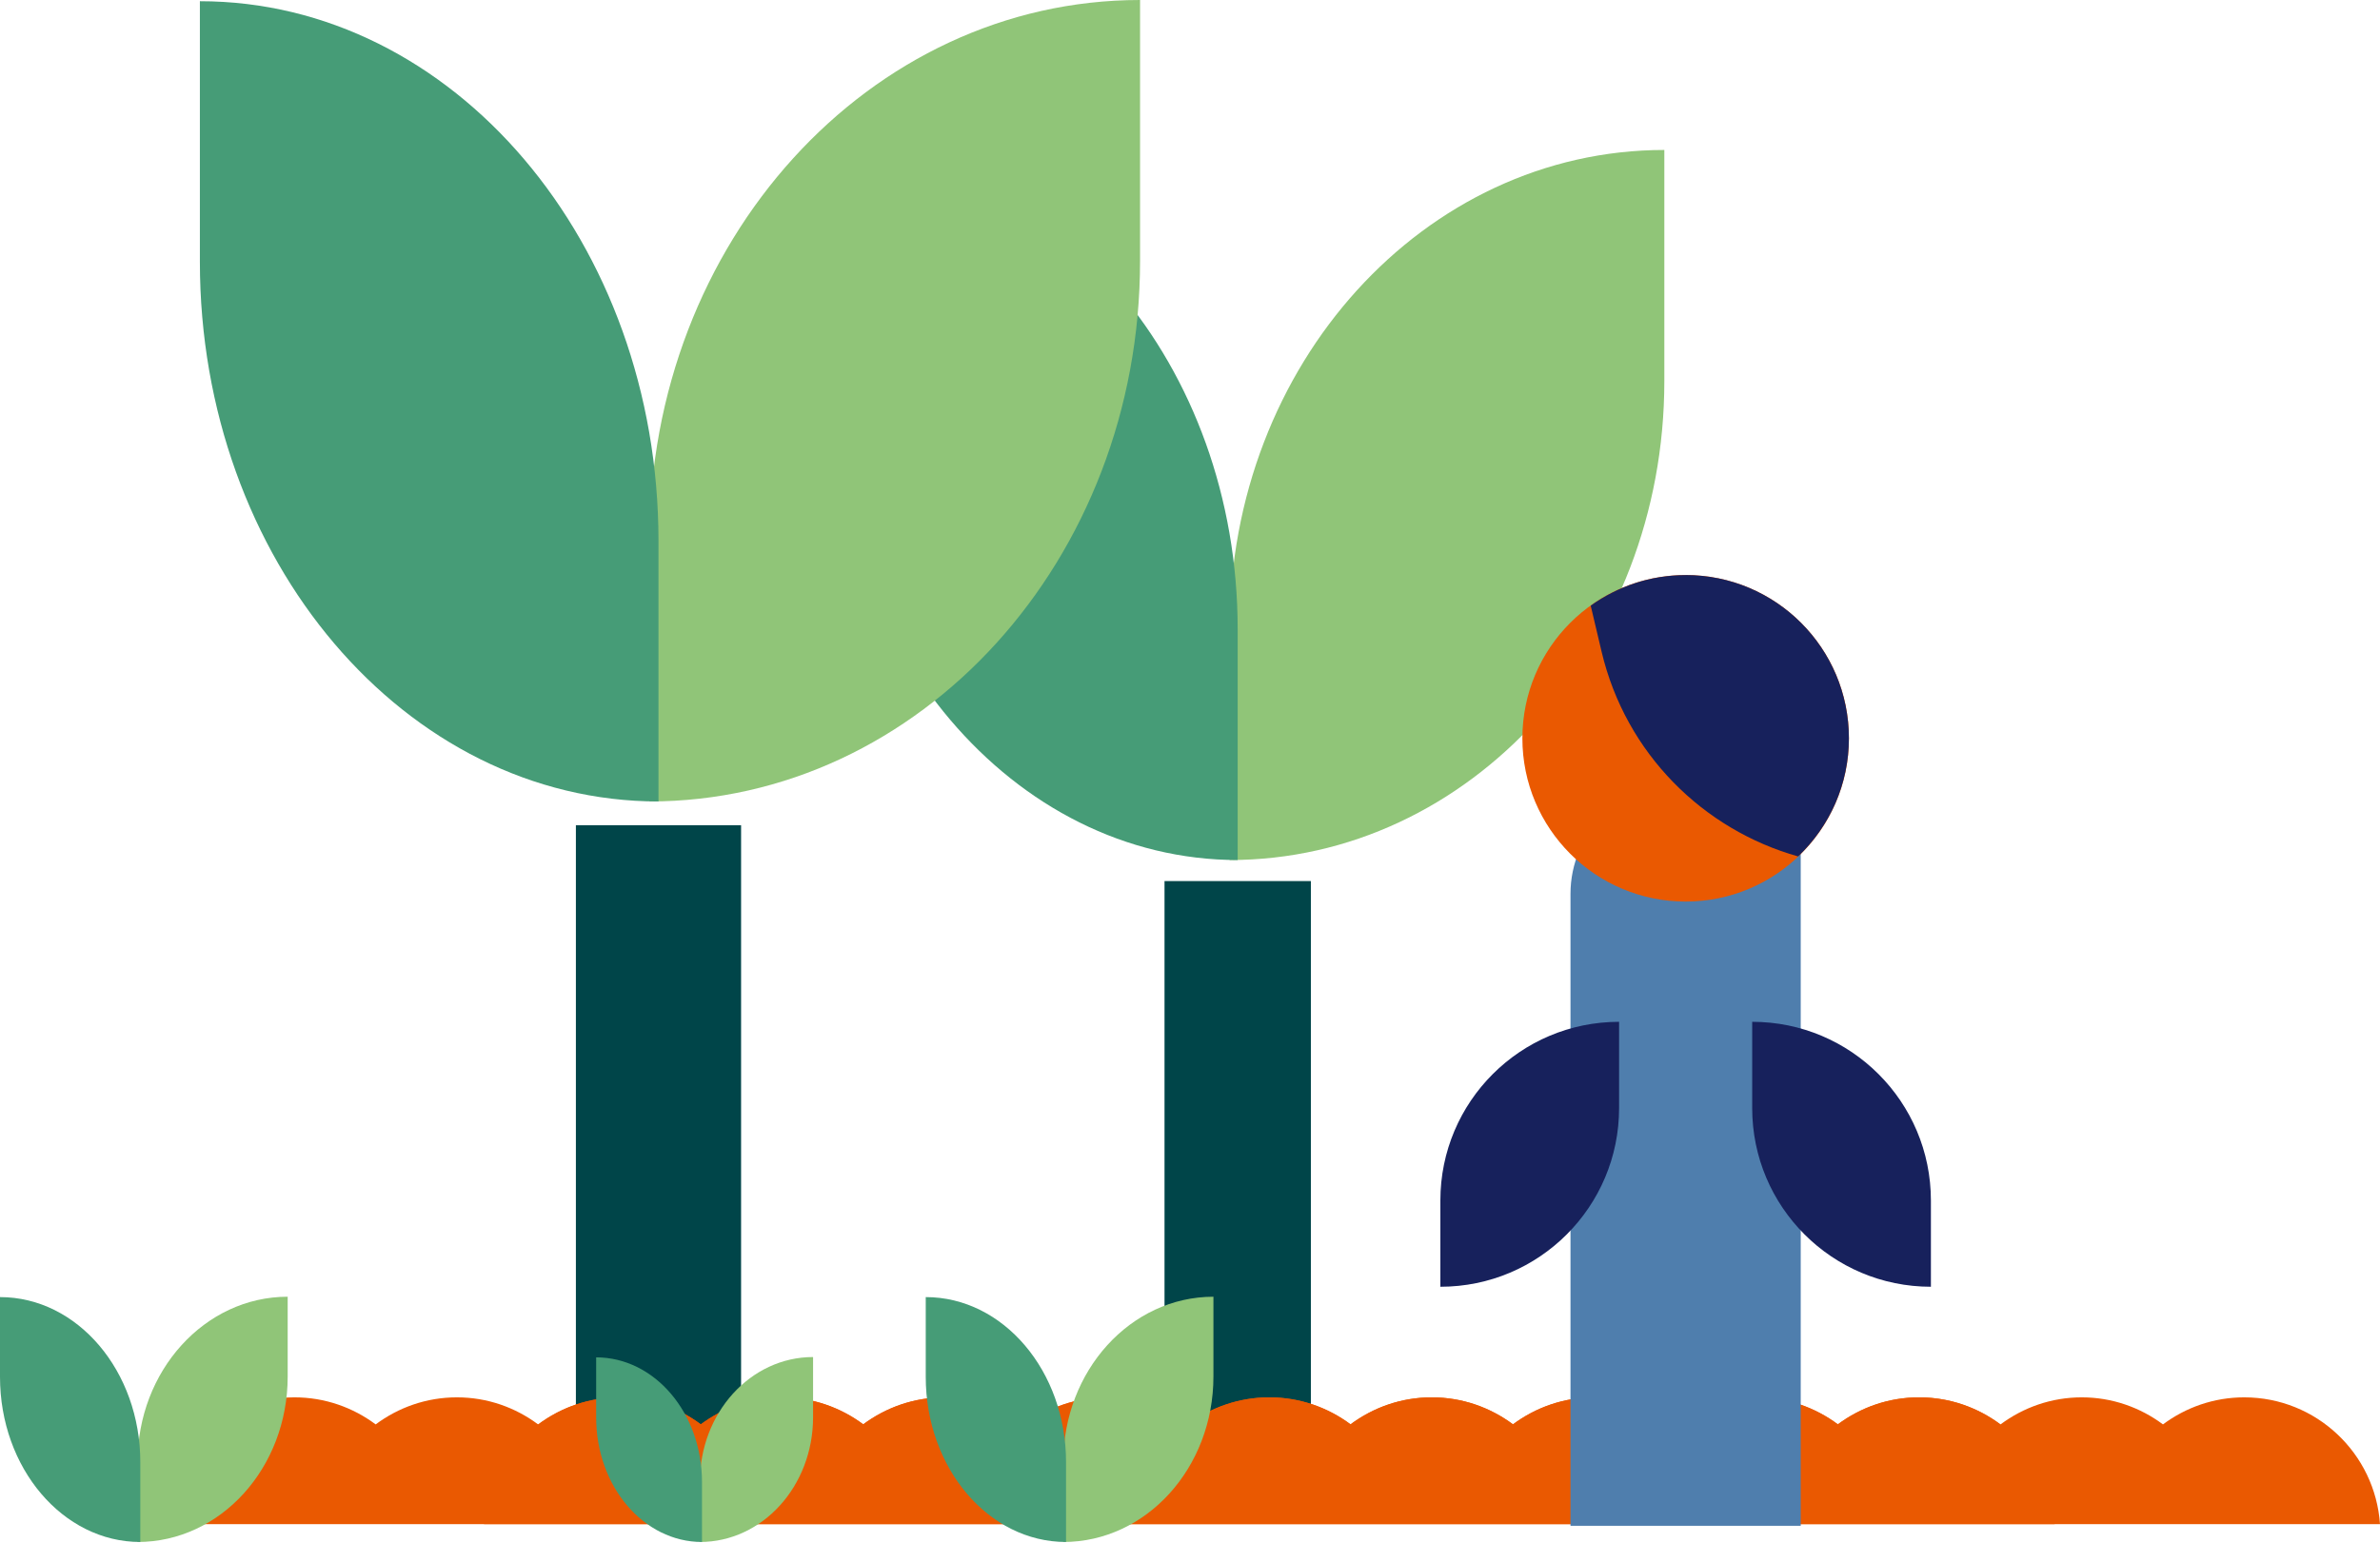 <svg width="512" height="332" viewBox="0 0 512 332" fill="none" xmlns="http://www.w3.org/2000/svg">
<path d="M264.543 185.038V135.304C264.543 78.404 306.403 32.265 358.042 32.265V81.999C358.042 138.899 316.183 185.038 264.543 185.038Z" fill="#90C578"/>
<path d="M250.518 189.569H282.004V322.36H259.442C254.512 322.36 250.518 318.366 250.518 313.436V189.569Z" fill="#004549"/>
<path d="M266.255 185.038V135.384C266.255 78.564 227.123 32.504 178.85 32.504V82.158C178.85 138.979 217.982 185.038 266.255 185.038Z" fill="#469C77"/>
<path d="M139.717 172.437V116.301C139.717 52.073 186.974 0 245.256 0V56.136C245.256 120.363 198.01 172.437 139.717 172.437Z" fill="#90C578"/>
<path d="M123.889 177.549H159.426V327.436H133.966C128.408 327.436 123.889 322.917 123.889 317.359V177.549Z" fill="#004549"/>
<path d="M141.658 172.437V116.381C141.658 52.245 97.493 0.263 43 0.263V56.319C43 120.455 87.165 172.437 141.658 172.437Z" fill="#469C77"/>
<path d="M441.999 327.929C440.949 312.694 428.293 300.643 412.784 300.643C406.234 300.643 400.197 302.823 395.312 306.463C390.428 302.823 384.402 300.643 377.84 300.643C371.29 300.643 365.253 302.823 360.368 306.463C355.484 302.823 349.459 300.643 342.897 300.643C336.346 300.643 330.309 302.823 325.425 306.463C320.54 302.823 314.515 300.643 307.953 300.643C301.402 300.643 295.365 302.823 290.481 306.463C285.596 302.823 279.571 300.643 273.009 300.643C266.447 300.643 260.421 302.823 255.537 306.463C250.653 302.823 244.627 300.643 238.065 300.643C231.503 300.643 225.478 302.823 220.593 306.463C215.709 302.823 209.683 300.643 203.121 300.643C196.571 300.643 190.534 302.823 185.649 306.463C180.765 302.823 174.739 300.643 168.177 300.643C161.627 300.643 155.59 302.823 150.705 306.463C145.821 302.823 139.795 300.643 133.234 300.643C126.683 300.643 120.646 302.823 115.762 306.463C110.877 302.823 104.852 300.643 98.29 300.643C91.728 300.643 85.702 302.823 80.818 306.463C75.933 302.823 69.908 300.643 63.346 300.643C47.837 300.643 35.181 312.694 34.131 327.929H441.976H441.999Z" fill="#EA5901"/>
<path d="M511.999 327.929C510.949 312.694 498.293 300.643 482.784 300.643C476.234 300.643 470.197 302.823 465.312 306.463C460.428 302.823 454.402 300.643 447.84 300.643C441.29 300.643 435.253 302.823 430.368 306.463C425.484 302.823 419.459 300.643 412.897 300.643C406.346 300.643 400.309 302.823 395.425 306.463C390.54 302.823 384.515 300.643 377.953 300.643C371.402 300.643 365.365 302.823 360.481 306.463C355.596 302.823 349.571 300.643 343.009 300.643C336.447 300.643 330.421 302.823 325.537 306.463C320.653 302.823 314.627 300.643 308.065 300.643C301.503 300.643 295.478 302.823 290.593 306.463C285.709 302.823 279.683 300.643 273.121 300.643C266.571 300.643 260.534 302.823 255.649 306.463C250.765 302.823 244.739 300.643 238.177 300.643C231.627 300.643 225.59 302.823 220.705 306.463C215.821 302.823 209.795 300.643 203.234 300.643C196.683 300.643 190.646 302.823 185.762 306.463C180.877 302.823 174.852 300.643 168.29 300.643C161.728 300.643 155.702 302.823 150.818 306.463C145.933 302.823 139.908 300.643 133.346 300.643C117.837 300.643 105.181 312.694 104.131 327.929H511.976H511.999Z" fill="#EA5901"/>
<path d="M150.561 331.764V318.811C150.561 303.987 161.459 291.97 174.914 291.97V304.922C174.914 319.747 164.015 331.764 150.561 331.764Z" fill="#90C578"/>
<path d="M151.017 331.764V318.834C151.017 304.032 140.826 292.038 128.25 292.038V304.968C128.25 319.769 138.441 331.764 151.017 331.764Z" fill="#469C77"/>
<path d="M228.744 331.764V314.589C228.744 294.937 243.203 278.994 261.04 278.994V296.169C261.04 315.821 246.581 331.764 228.744 331.764Z" fill="#90C578"/>
<path d="M229.337 331.764V314.611C229.337 294.983 215.825 279.074 199.152 279.074V296.227C199.152 315.855 212.664 331.764 229.337 331.764Z" fill="#469C77"/>
<path d="M29.592 331.764V314.589C29.592 294.937 44.051 278.994 61.888 278.994V296.169C61.888 315.821 47.429 331.764 29.592 331.764Z" fill="#90C578"/>
<path d="M30.185 331.764V314.611C30.185 294.983 16.673 279.074 0 279.074V296.227C0 315.855 13.512 331.764 30.185 331.764Z" fill="#469C77"/>
<path d="M387.383 328.283H337.854V192.319C337.854 179.207 348.502 168.548 361.626 168.548H387.383V328.272V328.283Z" fill="#4F7EAD"/>
<path d="M376.941 219.845V238.401C376.941 259.639 394.151 276.849 415.389 276.849V258.293C415.389 237.055 398.179 219.845 376.941 219.845Z" fill="#17215C"/>
<path d="M348.309 219.845V238.401C348.309 259.639 331.099 276.849 309.861 276.849V258.293C309.861 237.055 327.071 219.845 348.309 219.845Z" fill="#17215C"/>
<path d="M397.757 158.848C397.757 139.448 382.03 123.721 362.63 123.721C343.231 123.721 327.504 139.448 327.504 158.848C327.504 178.247 343.231 193.974 362.63 193.974C382.03 193.974 397.757 178.247 397.757 158.848Z" fill="#EA5901"/>
<path d="M362.619 123.721C382.02 123.721 397.746 139.447 397.746 158.848C397.746 168.856 393.546 177.86 386.824 184.262C366.477 178.534 349.758 162.226 344.543 140.2L342.203 130.306C347.955 126.186 354.996 123.733 362.619 123.733V123.721Z" fill="#17215C"/>
</svg>
